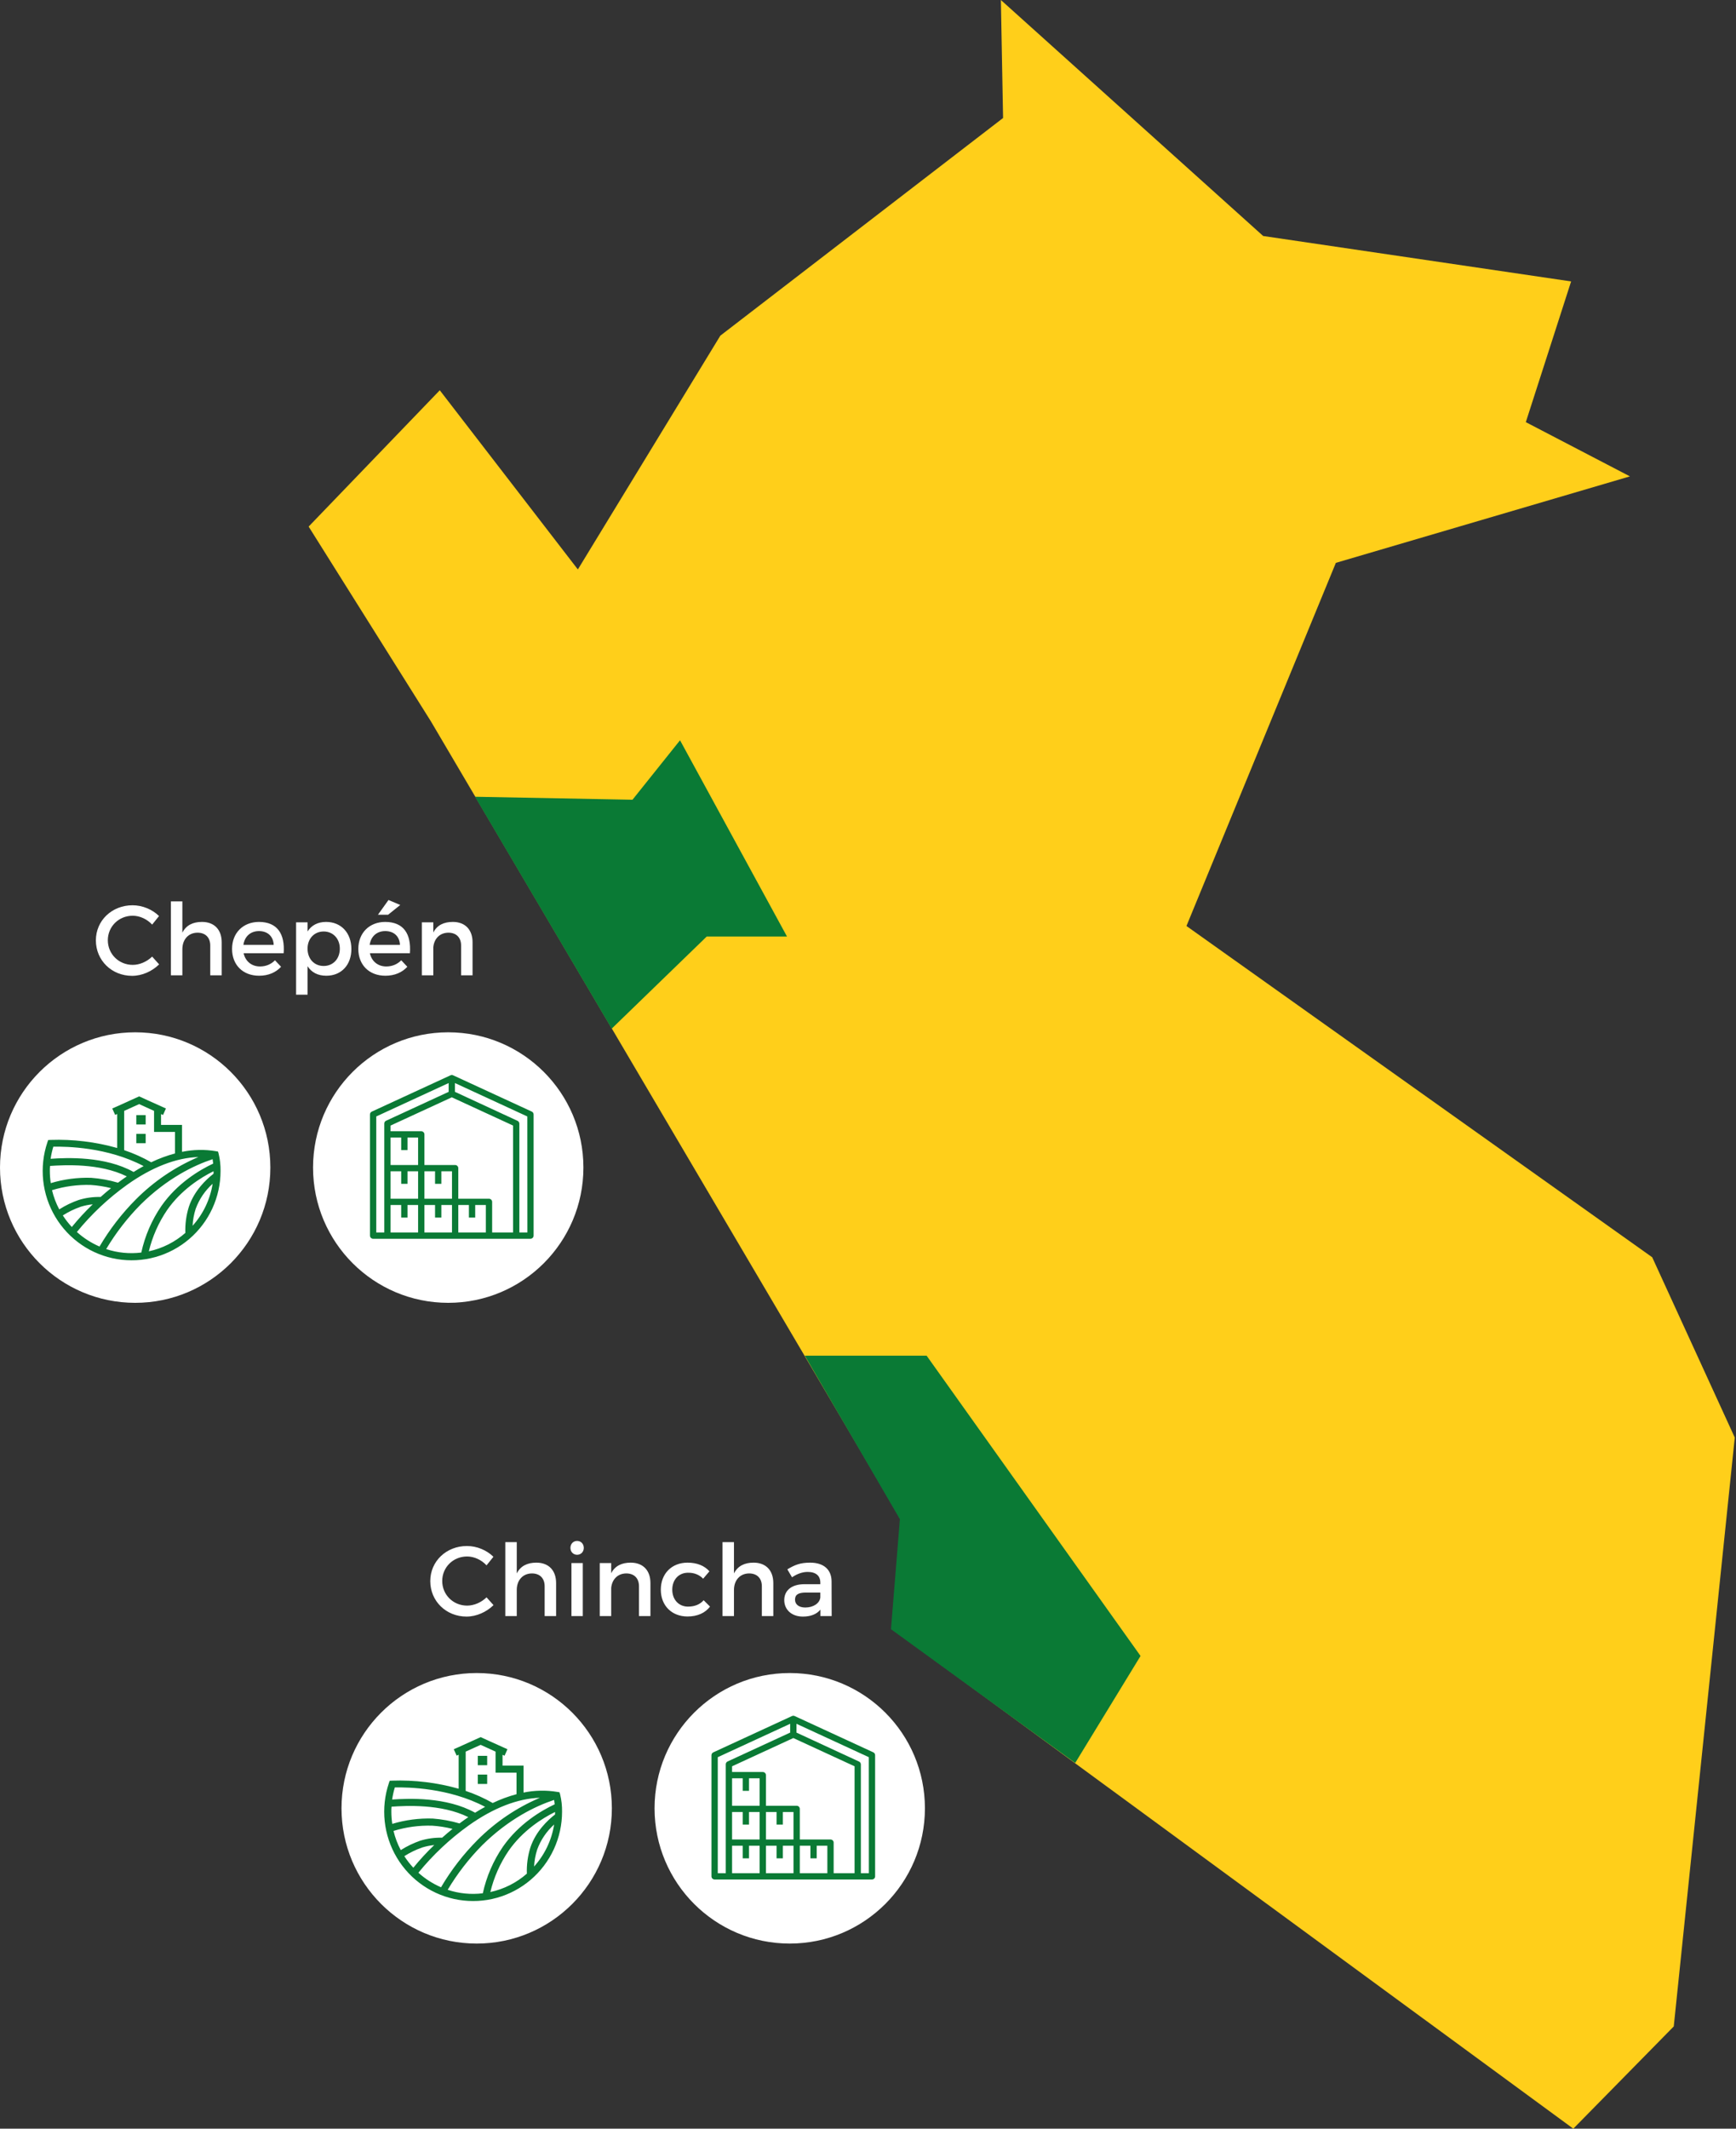 <svg xmlns="http://www.w3.org/2000/svg" width="244" height="299" viewBox="0 0 244 299" fill="none"><rect x="0" y="0" width="244" height="299" fill="#333333" stroke="none"/><path d="M221.133 299L125.428 228.844L126.711 213.557L60.58 101.348L43.38 73.965L61.812 54.818L81.22 79.987L101.245 47.148L140.985 16.574L140.677 0L177.542 33.148L220.825 39.53L214.458 59.296L229.091 66.913L187.759 79.061L166.76 130.069L232.223 176.6L243.827 201.924L235.252 284.639L221.133 299Z" fill="#FFCF1A"></path><path d="M85.975 144.489L66.765 111.916L88.898 112.334L95.58 103.982L110.613 131.543H99.338L85.975 144.489Z" fill="#0A7A35"></path><path d="M21.386 129.874L22.352 128.67C21.4 127.732 20.014 127.158 18.628 127.158C15.73 127.158 13.476 129.3 13.476 132.086C13.476 134.9 15.702 137.07 18.572 137.07C19.958 137.07 21.372 136.44 22.366 135.46L21.386 134.368C20.644 135.082 19.636 135.53 18.656 135.53C16.696 135.53 15.156 134.004 15.156 132.072C15.156 130.14 16.696 128.628 18.656 128.628C19.65 128.628 20.672 129.104 21.386 129.874ZM28.39 129.496C27.116 129.496 26.164 129.958 25.632 131.008V126.612H24.022V137H25.632V133.332C25.632 132.016 26.43 131.022 27.76 131.008C28.88 131.008 29.552 131.694 29.552 132.814V137H31.162V132.366C31.162 130.588 30.126 129.496 28.39 129.496ZM36.383 129.496C34.171 129.51 32.617 131.036 32.617 133.29C32.617 135.53 34.129 137.056 36.425 137.056C37.713 137.056 38.777 136.594 39.505 135.796L38.651 134.886C38.105 135.446 37.363 135.754 36.551 135.754C35.375 135.754 34.493 135.04 34.241 133.892H39.869C40.065 131.204 39.001 129.496 36.383 129.496ZM34.213 132.716C34.381 131.526 35.221 130.784 36.397 130.784C37.615 130.784 38.413 131.512 38.469 132.716H34.213ZM45.831 129.496C44.669 129.496 43.773 129.972 43.227 130.84V129.552H41.617V139.716H43.227V135.712C43.773 136.58 44.669 137.056 45.859 137.056C47.987 137.056 49.387 135.53 49.387 133.304C49.387 131.036 47.945 129.496 45.831 129.496ZM45.495 135.684C44.165 135.684 43.227 134.69 43.227 133.248C43.227 131.848 44.165 130.84 45.495 130.84C46.825 130.84 47.763 131.862 47.763 133.248C47.763 134.676 46.825 135.684 45.495 135.684ZM56.257 127.116L54.605 126.416L53.121 128.488H54.549L56.257 127.116ZM54.129 129.496C51.917 129.51 50.363 131.036 50.363 133.29C50.363 135.53 51.875 137.056 54.171 137.056C55.459 137.056 56.523 136.594 57.251 135.796L56.397 134.886C55.851 135.446 55.109 135.754 54.297 135.754C53.121 135.754 52.239 135.04 51.987 133.892H57.615C57.811 131.204 56.747 129.496 54.129 129.496ZM51.959 132.716C52.127 131.526 52.967 130.784 54.143 130.784C55.361 130.784 56.159 131.512 56.215 132.716H51.959ZM63.648 129.496C62.388 129.496 61.435 129.944 60.904 130.98V129.552H59.294V137H60.904V133.038C61.016 131.876 61.785 131.022 63.017 131.008C64.138 131.008 64.809 131.694 64.809 132.814V137H66.419V132.366C66.419 130.588 65.383 129.496 63.648 129.496Z" fill="white"></path><circle cx="19" cy="164" r="19" fill="white"></circle><path d="M30.728 162.052L30.643 161.752L30.338 161.698C28.762 161.437 27.151 161.468 25.586 161.791V158.008H22.633V156.486L22.915 156.616L23.322 155.701L20.721 154.533L19.558 154L16.469 155.4L15.778 155.701L16.184 156.605L16.466 156.474V161.25C13.423 160.39 10.266 160.008 7.107 160.116L6.771 160.133L6.661 160.454C6.079 162.178 5.878 164.008 6.071 165.818C6.265 167.628 6.848 169.374 7.781 170.934C8.714 172.495 9.974 173.834 11.474 174.857C12.974 175.88 14.677 176.563 16.466 176.859C18.256 177.155 20.087 177.057 21.835 176.571C23.582 176.086 25.204 175.224 26.586 174.046C27.969 172.869 29.08 171.403 29.842 169.751C30.604 168.1 30.998 166.301 30.999 164.481C31.012 163.663 30.921 162.847 30.728 162.052ZM26.555 169.481C26.177 170.676 26.007 171.927 26.052 173.18C24.587 174.465 22.821 175.354 20.919 175.764C21.419 173.69 22.29 171.724 23.491 169.963C25.468 167.128 28.204 165.411 30.013 164.515C30.013 164.631 30.013 164.75 30.013 164.867C28.969 165.674 27.314 167.239 26.555 169.481ZM17.455 156.038L19.558 155.086L20.555 155.539L21.653 156.038V159H24.598V162.007H24.64C23.474 162.316 22.34 162.734 21.252 163.257C20.044 162.567 18.771 161.998 17.452 161.556L17.455 156.038ZM20.188 163.795C19.717 164.05 19.247 164.325 18.776 164.62C14.758 162.375 9.394 162.611 7.115 162.769C7.2 162.194 7.326 161.625 7.494 161.069C9.301 161.032 15.108 161.114 20.188 163.795ZM14.146 168.129C13.099 168.102 12.055 168.245 11.054 168.554C10.098 168.887 9.183 169.33 8.327 169.872C7.875 169.02 7.533 168.115 7.31 167.177C9.073 166.634 10.913 166.386 12.757 166.442C13.718 166.505 14.671 166.655 15.605 166.89C15.111 167.287 14.623 167.701 14.146 168.129ZM16.585 166.125C15.353 165.765 14.087 165.535 12.807 165.439C10.889 165.381 8.974 165.634 7.135 166.187C7.049 165.619 7.005 165.045 7.005 164.47C7.005 164.237 7.005 164.005 7.031 163.773C9.03 163.637 14.019 163.353 17.822 165.241C17.644 165.363 17.463 165.484 17.285 165.612C17.051 165.776 16.82 165.949 16.585 166.125ZM8.829 170.722C9.617 170.22 10.46 169.811 11.342 169.503C11.894 169.333 12.461 169.218 13.036 169.161C11.99 170.161 11.007 171.225 10.094 172.349C9.625 171.845 9.202 171.301 8.829 170.722ZM17.864 166.42C21.346 163.943 24.767 162.619 27.887 162.52C24.604 163.918 21.619 165.939 19.098 168.472C17.124 170.455 15.407 172.679 13.988 175.093C12.823 174.59 11.748 173.9 10.806 173.049C12.855 170.535 15.229 168.306 17.864 166.42ZM14.925 175.447C16.285 173.168 17.916 171.062 19.781 169.178C23.511 165.501 27.241 163.702 29.881 162.823C29.909 162.993 29.94 163.2 29.963 163.441C28.077 164.325 24.923 166.187 22.684 169.399C21.33 171.374 20.371 173.595 19.86 175.937C18.197 176.143 16.508 175.975 14.916 175.447H14.925ZM27.066 172.196C27.105 171.381 27.252 170.574 27.503 169.798C27.997 168.446 28.816 167.237 29.886 166.278C29.533 168.485 28.548 170.541 27.052 172.196H27.066Z" fill="#0A7A35"></path><path d="M20.474 156.632H19.158V157.947H20.474V156.632Z" fill="#0A7A35"></path><path d="M20.474 159.263H19.158V160.579H20.474V159.263Z" fill="#0A7A35"></path><circle cx="63" cy="164" r="19" fill="white"></circle><path d="M74.75 156.14L63.69 151.041C63.632 151.014 63.568 151 63.504 151C63.44 151 63.376 151.014 63.318 151.041L52.26 156.14C52.183 156.174 52.117 156.23 52.071 156.301C52.024 156.372 52 156.455 52 156.539V173.56C52 173.676 52.047 173.788 52.13 173.871C52.212 173.954 52.325 174 52.442 174H74.558C74.675 174 74.787 173.954 74.87 173.871C74.953 173.788 75 173.676 75 173.56V156.539C75.001 156.456 74.977 156.374 74.933 156.304C74.889 156.233 74.825 156.176 74.75 156.14ZM72.112 173.119H69.172V168.821C69.172 168.763 69.16 168.705 69.138 168.652C69.116 168.599 69.084 168.55 69.042 168.509C69.001 168.468 68.953 168.436 68.899 168.414C68.845 168.391 68.788 168.38 68.73 168.38H64.413V164.082C64.413 163.965 64.367 163.853 64.284 163.77C64.201 163.687 64.088 163.641 63.971 163.641H59.654V159.343C59.654 159.226 59.608 159.114 59.525 159.031C59.442 158.948 59.33 158.902 59.212 158.902H54.896V158.099L63.503 154.132L72.112 158.099V173.119ZM59.654 168.38V164.522H61.148V166.286H62.033V164.522H63.529V168.38H59.654ZM54.896 168.38V164.522H56.389V166.286H57.274V164.522H58.765V168.38H54.896ZM57.274 161.55V159.783H58.765V163.641H54.896V159.783H56.389V161.55H57.274ZM52.885 156.821L63.06 152.129V153.365L54.269 157.42C54.191 157.454 54.125 157.51 54.079 157.581C54.033 157.652 54.008 157.735 54.009 157.819V173.119H52.885V156.821ZM54.896 169.258H56.389V171.028H57.274V169.261H58.765V173.119H54.896V169.258ZM59.654 169.258H61.148V171.028H62.033V169.261H63.529V173.119H59.654V169.258ZM64.413 173.119V169.261H65.907V171.028H66.791V169.261H68.287V173.119H64.413ZM74.123 173.119H72.997V157.832C72.996 157.748 72.971 157.665 72.925 157.594C72.879 157.524 72.814 157.468 72.736 157.433L63.945 153.365V152.129L74.115 156.821L74.123 173.119Z" fill="#0A7A35"></path><path d="M130.24 190.425H113.119L126.482 213.392L125.229 228.844L151.12 247.635L160.307 232.602L130.24 190.425Z" fill="#0A7A35"></path><path d="M68.386 219.874L69.352 218.67C68.4 217.732 67.014 217.158 65.628 217.158C62.73 217.158 60.476 219.3 60.476 222.086C60.476 224.9 62.702 227.07 65.572 227.07C66.958 227.07 68.372 226.44 69.366 225.46L68.386 224.368C67.644 225.082 66.636 225.53 65.656 225.53C63.696 225.53 62.156 224.004 62.156 222.072C62.156 220.14 63.696 218.628 65.656 218.628C66.65 218.628 67.672 219.104 68.386 219.874ZM75.39 219.496C74.116 219.496 73.164 219.958 72.632 221.008V216.612H71.022V227H72.632V223.332C72.632 222.016 73.43 221.022 74.76 221.008C75.88 221.008 76.552 221.694 76.552 222.814V227H78.162V222.366C78.162 220.588 77.126 219.496 75.39 219.496ZM81.115 216.444C80.583 216.444 80.177 216.85 80.177 217.424C80.177 217.984 80.583 218.39 81.115 218.39C81.647 218.39 82.053 217.984 82.053 217.424C82.053 216.85 81.647 216.444 81.115 216.444ZM80.317 219.552V227H81.913V219.552H80.317ZM88.65 219.496C87.389 219.496 86.438 219.944 85.906 220.98V219.552H84.296V227H85.906V223.038C86.017 221.876 86.787 221.022 88.019 221.008C89.139 221.008 89.811 221.694 89.811 222.814V227H91.421V222.366C91.421 220.588 90.385 219.496 88.65 219.496ZM98.829 221.75L99.711 220.714C99.025 219.93 97.975 219.496 96.631 219.496C94.419 219.496 92.879 221.036 92.879 223.29C92.879 225.53 94.419 227.056 96.631 227.056C98.045 227.056 99.123 226.552 99.795 225.67L98.899 224.774C98.395 225.362 97.639 225.67 96.701 225.67C95.413 225.67 94.489 224.704 94.489 223.29C94.489 221.876 95.413 220.91 96.701 220.91C97.597 220.896 98.311 221.218 98.829 221.75ZM105.919 219.496C104.645 219.496 103.693 219.958 103.161 221.008V216.612H101.551V227H103.161V223.332C103.161 222.016 103.959 221.022 105.289 221.008C106.409 221.008 107.081 221.694 107.081 222.814V227H108.691V222.366C108.691 220.588 107.655 219.496 105.919 219.496ZM116.894 227L116.88 222.114C116.866 220.476 115.788 219.496 113.87 219.496C112.456 219.496 111.7 219.818 110.664 220.434L111.322 221.554C112.064 221.05 112.806 220.798 113.52 220.798C114.696 220.798 115.298 221.358 115.298 222.296V222.52H113.044C111.252 222.534 110.23 223.402 110.23 224.76C110.23 226.076 111.238 227.07 112.848 227.07C113.926 227.07 114.78 226.748 115.312 226.09V227H116.894ZM113.184 225.796C112.288 225.796 111.742 225.362 111.742 224.69C111.742 223.976 112.232 223.696 113.282 223.696H115.298V224.382C115.214 225.194 114.332 225.796 113.184 225.796Z" fill="white"></path><circle cx="67" cy="254" r="19" fill="white"></circle><path d="M78.728 252.052L78.643 251.752L78.338 251.698C76.762 251.437 75.151 251.468 73.586 251.791V248.008H70.633V246.486L70.915 246.616L71.322 245.701L68.722 244.533L67.558 244L64.469 245.4L63.778 245.701L64.184 246.605L64.466 246.474V251.25C61.423 250.39 58.266 250.008 55.107 250.116L54.771 250.133L54.661 250.454C54.079 252.178 53.878 254.008 54.071 255.818C54.265 257.628 54.848 259.374 55.781 260.934C56.714 262.495 57.974 263.834 59.474 264.857C60.974 265.88 62.677 266.563 64.466 266.859C66.255 267.155 68.087 267.057 69.835 266.571C71.582 266.086 73.204 265.224 74.586 264.046C75.969 262.869 77.08 261.403 77.842 259.751C78.604 258.1 78.999 256.301 78.999 254.481C79.011 253.663 78.921 252.847 78.728 252.052ZM74.555 259.481C74.177 260.676 74.007 261.927 74.052 263.18C72.588 264.465 70.821 265.354 68.919 265.764C69.419 263.69 70.29 261.724 71.491 259.963C73.468 257.128 76.204 255.411 78.013 254.515C78.013 254.631 78.013 254.75 78.013 254.867C76.969 255.674 75.314 257.239 74.555 259.481ZM65.455 246.038L67.558 245.086L68.555 245.539L69.653 246.038V249H72.598V252.007H72.64C71.474 252.316 70.34 252.734 69.252 253.257C68.044 252.567 66.771 251.998 65.452 251.556L65.455 246.038ZM68.188 253.795C67.717 254.05 67.247 254.325 66.776 254.62C62.758 252.375 57.394 252.611 55.115 252.769C55.2 252.194 55.326 251.625 55.494 251.069C57.301 251.032 63.108 251.114 68.188 253.795ZM62.146 258.129C61.099 258.102 60.055 258.245 59.054 258.554C58.098 258.887 57.183 259.33 56.327 259.872C55.875 259.02 55.533 258.115 55.31 257.177C57.073 256.634 58.913 256.386 60.757 256.442C61.718 256.505 62.671 256.655 63.605 256.89C63.111 257.287 62.623 257.701 62.146 258.129ZM64.585 256.125C63.353 255.765 62.087 255.535 60.807 255.439C58.889 255.381 56.974 255.634 55.135 256.187C55.049 255.619 55.005 255.045 55.005 254.47C55.005 254.237 55.005 254.005 55.031 253.773C57.03 253.637 62.019 253.353 65.822 255.241C65.644 255.363 65.463 255.484 65.285 255.612C65.051 255.776 64.82 255.949 64.585 256.125ZM56.829 260.722C57.617 260.22 58.46 259.811 59.342 259.503C59.894 259.333 60.461 259.218 61.036 259.161C59.99 260.161 59.007 261.225 58.094 262.349C57.625 261.845 57.202 261.301 56.829 260.722ZM65.864 256.42C69.346 253.943 72.767 252.619 75.887 252.52C72.604 253.918 69.619 255.939 67.098 258.472C65.124 260.455 63.407 262.679 61.987 265.093C60.823 264.59 59.748 263.9 58.806 263.049C60.855 260.535 63.229 258.306 65.864 256.42ZM62.925 265.447C64.285 263.168 65.916 261.062 67.781 259.178C71.511 255.501 75.241 253.702 77.881 252.823C77.909 252.993 77.94 253.2 77.963 253.441C76.077 254.325 72.923 256.187 70.684 259.399C69.33 261.374 68.371 263.595 67.86 265.937C66.197 266.143 64.508 265.975 62.916 265.447H62.925ZM75.066 262.196C75.105 261.381 75.252 260.574 75.503 259.798C75.997 258.446 76.816 257.237 77.886 256.278C77.533 258.485 76.548 260.541 75.052 262.196H75.066Z" fill="#0A7A35"></path><path d="M68.474 246.632H67.158V247.947H68.474V246.632Z" fill="#0A7A35"></path><path d="M68.474 249.263H67.158V250.579H68.474V249.263Z" fill="#0A7A35"></path><circle cx="111" cy="254" r="19" fill="white"></circle><path d="M122.75 246.14L111.69 241.041C111.632 241.014 111.568 241 111.504 241C111.44 241 111.376 241.014 111.318 241.041L100.26 246.14C100.183 246.174 100.117 246.23 100.071 246.301C100.024 246.372 100 246.455 100 246.539V263.56C100 263.676 100.047 263.788 100.13 263.871C100.212 263.954 100.325 264 100.442 264H122.558C122.675 264 122.787 263.954 122.87 263.871C122.953 263.788 123 263.676 123 263.56V246.539C123 246.456 122.977 246.374 122.933 246.304C122.889 246.233 122.825 246.176 122.75 246.14ZM120.112 263.119H117.172V258.821C117.172 258.763 117.161 258.705 117.138 258.652C117.116 258.599 117.083 258.55 117.042 258.509C117.001 258.468 116.953 258.436 116.899 258.414C116.845 258.391 116.788 258.38 116.73 258.38H112.413V254.082C112.413 253.965 112.367 253.853 112.284 253.77C112.201 253.687 112.088 253.641 111.971 253.641H107.655V249.343C107.655 249.226 107.608 249.114 107.525 249.031C107.442 248.948 107.33 248.902 107.212 248.902H102.896V248.099L111.503 244.132L120.112 248.099V263.119ZM107.655 258.38V254.522H109.148V256.286H110.033V254.522H111.529V258.38H107.655ZM102.896 258.38V254.522H104.389V256.286H105.274V254.522H106.765V258.38H102.896ZM105.274 251.55V249.783H106.765V253.641H102.896V249.783H104.389V251.55H105.274ZM100.885 246.821L111.06 242.129V243.365L102.269 247.42C102.191 247.454 102.125 247.51 102.079 247.581C102.033 247.652 102.008 247.735 102.009 247.819V263.119H100.885V246.821ZM102.896 259.258H104.389V261.028H105.274V259.261H106.765V263.119H102.896V259.258ZM107.655 259.258H109.148V261.028H110.033V259.261H111.529V263.119H107.655V259.258ZM112.413 263.119V259.261H113.907V261.028H114.791V259.261H116.287V263.119H112.413ZM122.123 263.119H120.997V247.832C120.996 247.748 120.971 247.665 120.925 247.594C120.879 247.524 120.814 247.468 120.736 247.433L111.945 243.365V242.129L122.115 246.821L122.123 263.119Z" fill="#0A7A35"></path></svg>